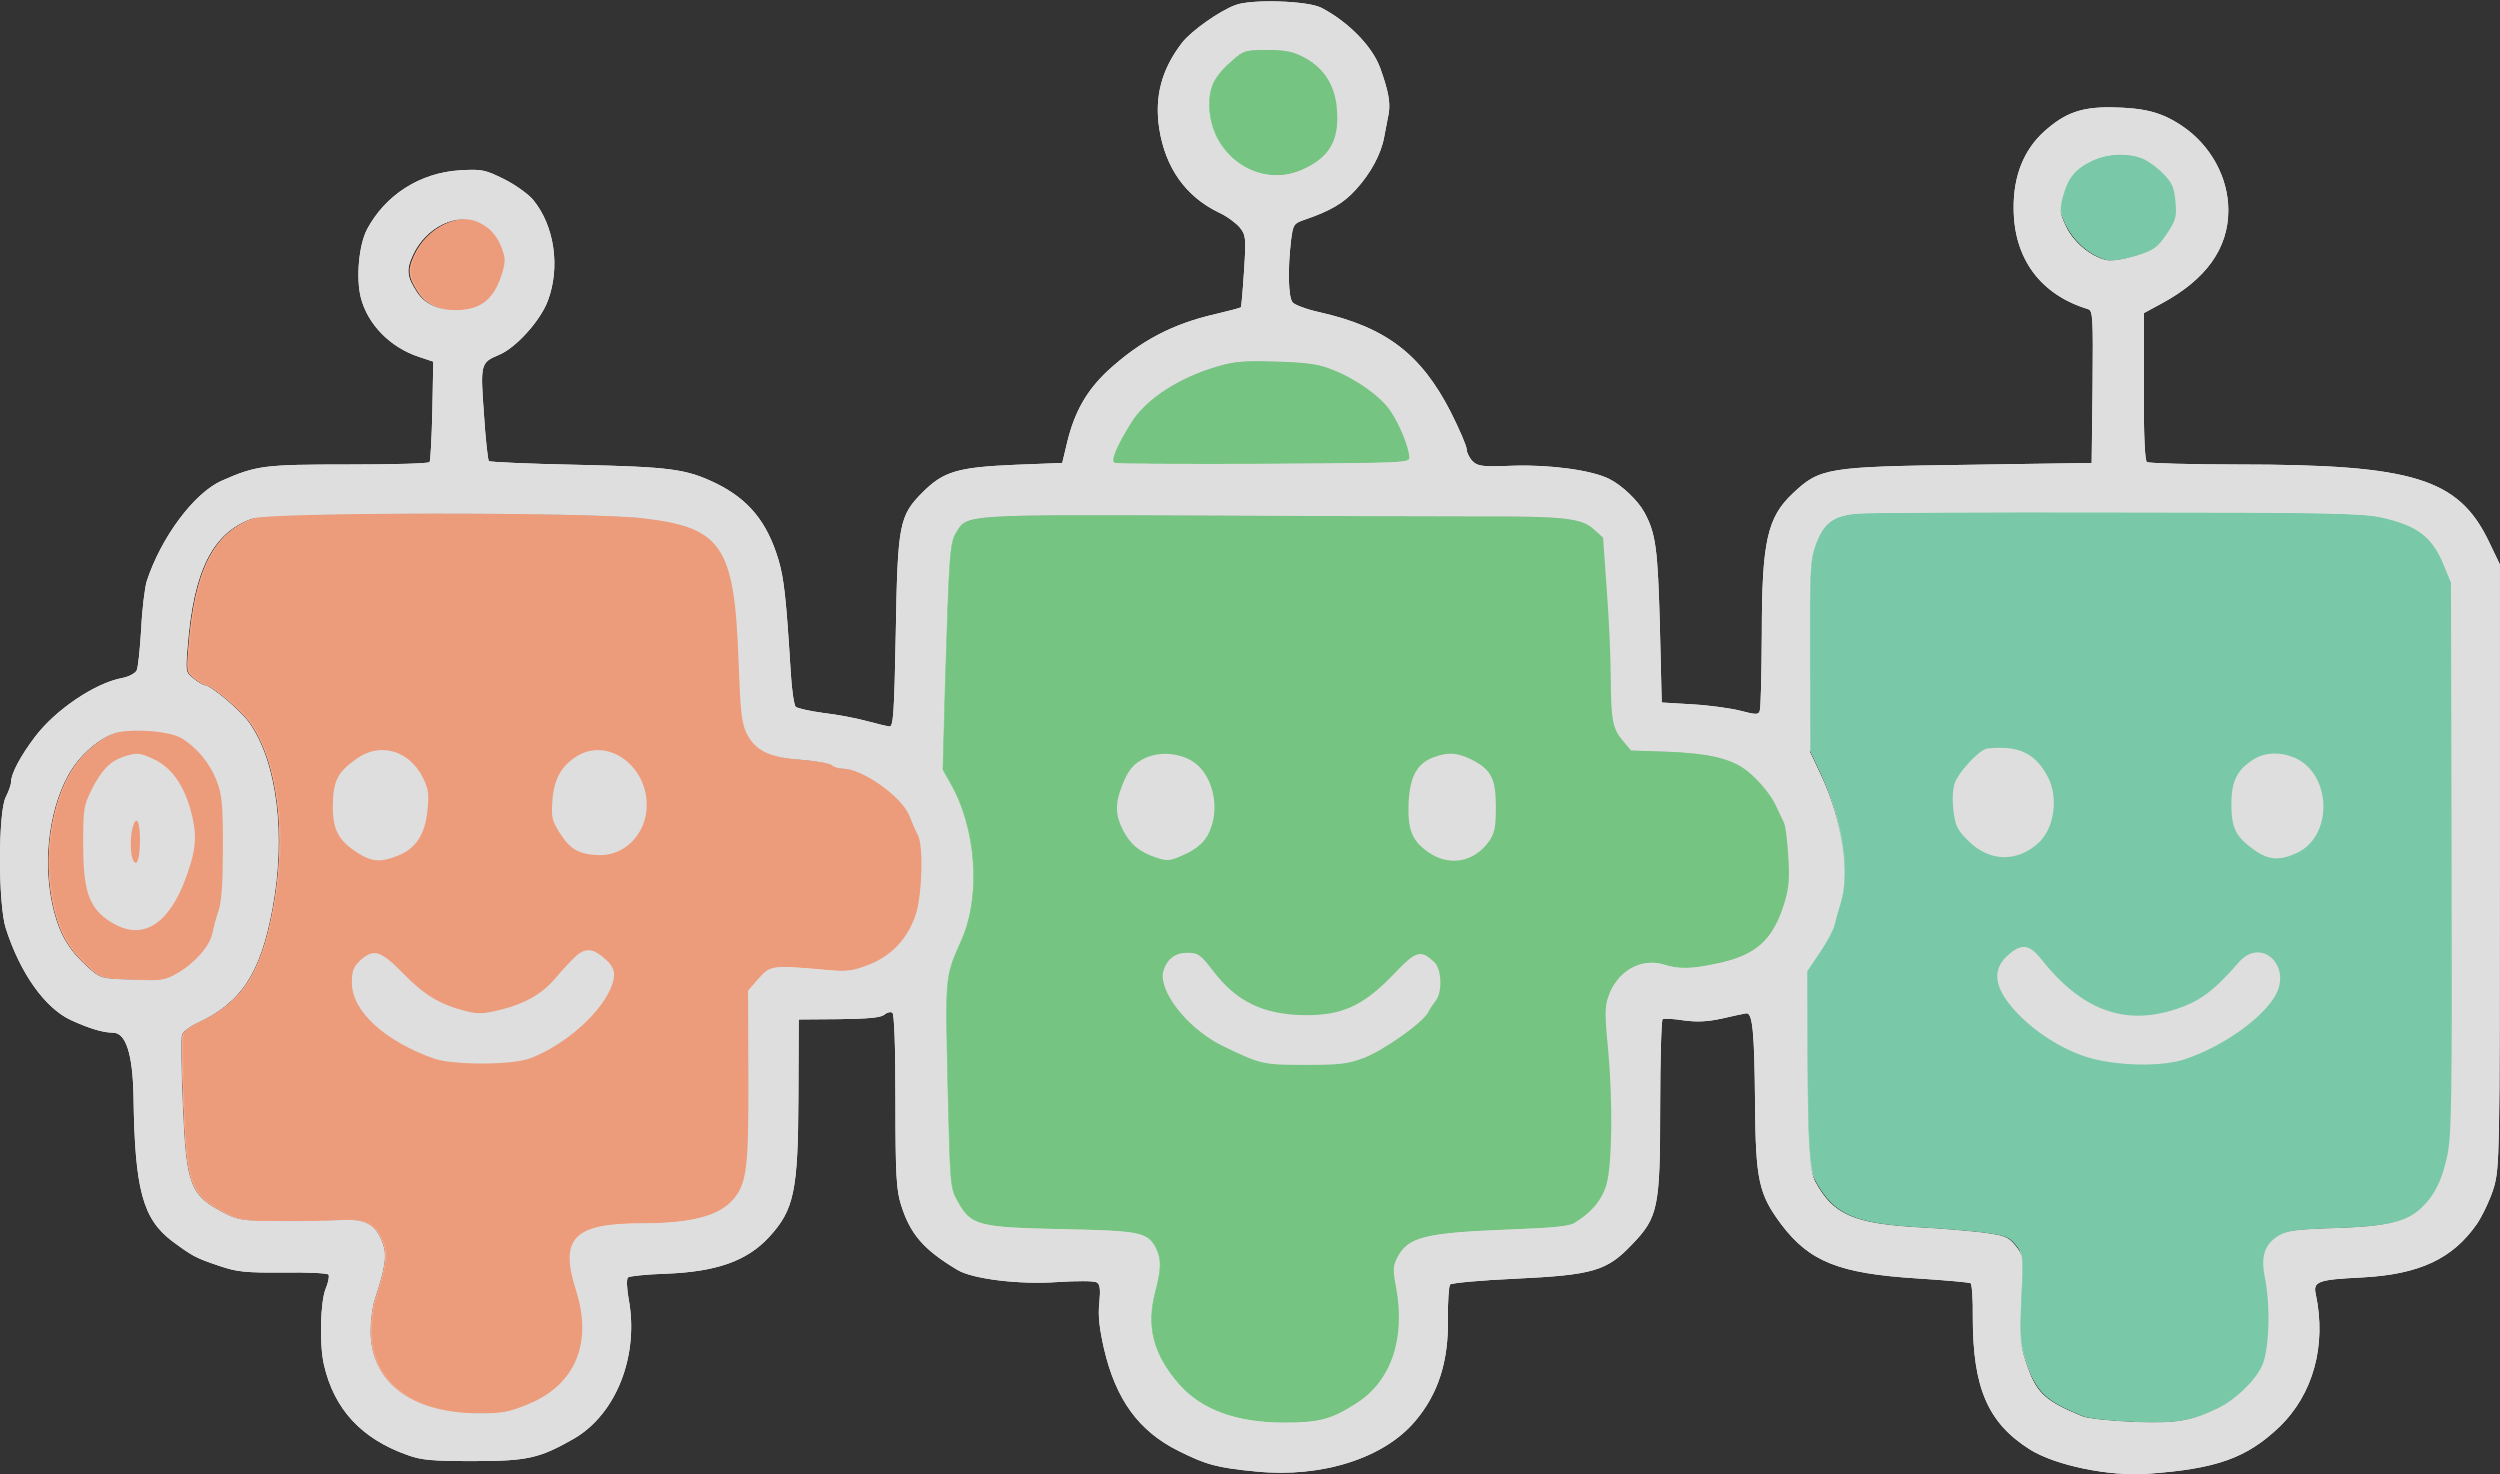 <?xml version="1.0" encoding="UTF-8"?>
<svg xmlns="http://www.w3.org/2000/svg" viewBox="0 0 814.04 480.01">
  <rect x="0" y="0" width="814.04" height="480.01" fill="#333333" stroke="none"/>
  <defs>
    <style>
      .cls-1 {
        fill: #dedede;
      }

      .cls-2 {
        fill: #f3a889;
      }

      .cls-3 {
        fill: #79c9a9;
      }

      .cls-4 {
        fill: #ed9c7b;
      }

      .cls-5 {
        fill: #f2f2f2;
      }

      .cls-6 {
        fill: #9bd5a3;
      }

      .cls-7 {
        fill: #aed4c5;
      }

      .cls-8 {
        fill: #76c481;
      }
    </style>
  </defs>
  <g id="Layer_3" data-name="Layer 3">
    <path class="cls-7" d="M697.48,50.75c1.9.8,4.9,3,6.8,5,2.9,3,3.5,4.5,3.9,9.1.4,5.1.1,6-2.9,10.5-3.1,4.5-4.1,5.2-10.1,7.1-4.1,1.2-7.9,1.8-9.5,1.4-5.1-1.1-10.7-5.8-13.2-11-2.1-4.5-2.3-5.4-1.2-9.5,1.6-6.1,3.9-9.1,9.2-11.7,5.1-2.6,12.1-2.9,17-.9ZM774.88,167.55c12,2.6,16.9,6.3,20.7,15.7l2.3,5.6.2,89.5c.2,79.1,0,90.4-1.4,97-1.8,8.4-4.2,13.1-8.7,17.3-4.8,4.4-11.4,5.9-28.1,6.4-12.4.4-15.5.8-18.1,2.4-4.6,2.8-5.9,6.7-4.5,13.6,1.9,9.4,1.4,23.7-.9,28.7-2.1,4.8-8.8,11.2-14.2,13.8-9.1,4.4-13.5,5.1-27.6,4.6-7.6-.3-15-1.1-16.7-1.8-12.6-5.2-15.2-7.7-18.6-18.1-1.9-5.7-2-7.8-1.5-20.5.7-14.1.6-14.2-1.9-17.2-2.2-2.7-3.4-3.1-10.8-4.1-4.5-.5-13.4-1.3-19.7-1.6-22-1.2-28.7-4.1-34.6-15.1-1.9-3.6-2.5-12-2.6-40.6l-.1-27.8,4.2-6.2c2.3-3.4,4.4-7.4,4.7-8.8s1.2-4.6,2-7.2c3.1-10.1.5-27.2-6.3-41.7l-3.6-7.6-.1-31c-.1-28.7.1-31.4,1.9-36.4,2.6-7.1,5.8-9.5,13.8-10.1,3.4-.3,41.5-.5,84.7-.4,66.5,0,79.6.3,85.5,1.6Z"/>
    <path class="cls-6" d="M424.38,18.75c6.7,3.5,10.4,9.5,10.8,17.7.6,9.7-2.7,15.1-11.6,19-14.3,6.2-30.2-5-30.2-21.3,0-6.1,1.9-9.5,7.7-14.5,3.5-3.1,4.3-3.3,11.3-3.3,6,0,8.4.5,12,2.4ZM433.38,120.35c7.8,3,16,8.8,19.2,13.6,2.9,4.3,5.9,11.6,6.1,14.9.2,2-.5,2-47.3,2.3-26.1.1-48.1,0-48.7-.3-1.5-.5.3-5.1,5.3-13.1,4.3-7,13.9-13.6,25.2-17.4,7.9-2.6,10.1-2.9,23.2-2.5,8.8.3,12.8.8,17,2.5ZM482.08,168.25c26.8-.1,32.7.6,36.6,4.1l3.1,2.8,1.2,16.8c.7,9.3,1.3,22.1,1.3,28.5.1,14.3.6,16.9,4,20.9l2.6,3.1,12,.4c12.2.5,19.1,1.9,24.2,5.1,3.9,2.5,8.9,8.1,10.9,12.3.9,2,2.1,4.4,2.6,5.5.6,1,1.2,6,1.5,11.1.5,7.2.2,10.5-1.2,15.1-3.8,12.4-9.3,17.3-22.5,20-8,1.7-12.1,1.8-17.1.2-7.5-2.2-15.2,2.4-17.9,10.8-1,2.8-1,6.4,0,16.3,1.6,16.9,1.4,38.1-.5,44.6-1.5,5.1-5,9.2-10.5,12.5-1.8,1.1-7.5,1.6-21,2.1-27.8,1.1-33.1,2.4-36.6,9.1-1.4,2.8-1.5,4-.4,9.7,3.1,16.7-1.6,30.5-12.8,37.7-8.2,5.3-12.3,6.4-23.6,6.4-15.6,0-27-4.1-34.4-12.5-8.4-9.6-10.8-18.7-7.8-30.1,2-7.6,2-10.7.2-14.3-2.7-5.1-5.1-5.6-30.6-6.1-27.4-.6-29.6-1.2-33.9-9-2.5-4.4-2.5-4.9-3.3-38-.8-36-.9-35,4.5-47.2,6.4-14.5,4.8-36.6-3.8-51.3l-2.3-4.1.8-29.4c1.3-41.3,1.5-44.4,3.6-47.9,3.5-5.9,2.9-5.8,80.4-5.5,38.8.2,79.6.3,90.7.3Z"/>
    <path class="cls-2" d="M156.79,72.75c3.6,1.9,5.7,4.41,7.19,8.71,1.1,3,1,4.3-.41,8.6-2.31,6.9-6.01,10.19-12.21,10.89-6.8.79-12.2-1.21-15.09-5.52-3.39-5.1-3.69-7.4-1.49-12.2,4.31-9.4,14.72-14.28,22.01-10.48ZM209.69,168.91c25.7,3.03,29.79,9.03,31.05,46.53.58,16.5.98,20.1,2.58,23.5,2.89,5.7,7.29,7.91,17.79,8.62,4.9.41,9.4,1.21,10,1.81s2.2,1.1,3.5,1.1c6.3,0,19.09,9.02,21.68,15.32.9,2.3,2.19,5.3,2.89,6.6,1.7,3.7,1.28,18.7-.73,25.3-2.51,8-8.01,13.89-15.72,16.78-5.3,1.99-7,2.19-14.3,1.48-17.1-1.52-17.5-1.42-21.3,2.88l-3.4,3.9.07,28.1c.07,30.2-.54,35.1-5.44,40.39-4.71,5-13.81,7.29-29.51,7.27-22-.02-26.71,4.77-21.22,21.88,5.38,17.01-.23,30.6-15.44,36.88-6.4,2.69-8.7,3.09-16.3,3.08-22-.02-35.29-10.24-35.27-26.94,0-3.3.61-8,1.41-10.3,3.51-10.7,4.02-14.4,2.52-18.4-2.29-6.1-5.59-7.81-14.09-7.31-4,.2-12.9.39-19.8.28-11-.01-13-.31-17-2.32-11.79-6.01-12.99-9.11-14.06-35.41-.49-11.6-.58-21.9-.28-23,.3-1,2.7-2.9,5.2-3.99,14.21-6.58,20.42-16.08,24.34-37.17,4.43-23.7,1.55-47.5-7.44-60.31-2.8-4-12.49-12.21-14.39-12.22-.5,0-2.2-1-3.7-2.2-2.7-2.1-2.7-2.2-1.99-10.7,1.93-24.5,8.14-36.89,20.94-41.48,5.9-2.09,109.6-2.08,127.4.04ZM59.31,240.35c5,3.01,9.19,8.11,11.39,13.71,1.8,4.6,2.09,7.5,2.08,21.7-.01,11.4-.42,17.7-1.42,20.7-.8,2.4-1.71,5.7-2.01,7.4-.9,4.2-5.61,9.59-11.21,12.89-4.3,2.5-5.2,2.69-14.8,2.28-10.1-.31-10.4-.41-14.2-3.72-6.19-5.51-9.29-10.41-11.38-18.31-3.88-14.7-2.07-32.5,4.65-44.7,3.61-6.7,11.11-12.99,16.61-13.98,6.4-1.09,16.8-.08,20.3,2.02Z"/>
  </g>
  <g id="Layer_4" data-name="Layer 4">
    <g>
      <path class="cls-5" d="M402.28,1.65c-5.2,1.9-14.5,8.5-17.4,12.3-6.7,8.7-9,17.6-7.4,28,2,12.7,8.6,22,19.3,27.2,2.7,1.2,5.7,3.5,6.9,4.9,2,2.5,2.1,3.4,1.4,14.2-.4,6.3-.9,11.7-1,11.8-.2.2-3.9,1.2-8.2,2.2-14.1,3.2-24.5,8.7-35.2,18.5-6.8,6.4-10.7,13.2-13.1,22.9l-1.7,7.1-15.4.6c-18.5.8-23.2,2.1-30,8.9-7.7,7.7-8.2,10.3-8.8,46-.5,26.3-.8,30.5-2.1,30.3-.8-.1-4.2-.9-7.5-1.8s-9.6-2.1-14-2.6c-4.4-.6-8.4-1.5-9-2-.5-.5-1.3-5.6-1.6-11.2-1.5-24.4-2.2-30.6-4-36.7-3.7-12.3-9.7-19.6-20.2-24.8-9.9-4.8-14.9-5.4-45.4-6.1-15.5-.3-28.4-.9-28.7-1.2s-1.1-7.2-1.6-15.3c-1.2-16.4-1.1-16.8,4.9-19.3,5.5-2.3,13.4-11,15.9-17.6,4.1-10.9,2.2-24.4-4.8-32.9-1.5-1.8-5.8-4.9-9.4-6.7-6.3-3.1-7.2-3.3-14.4-2.9-13,.8-24.3,8-30.3,19.3-2.6,5-3.6,15.7-2,22.1,2.2,8.7,9.5,16.2,18.8,19.3l4.8,1.6-.3,16c-.2,8.8-.6,16.3-.9,16.7-.2.5-12.1.8-26.4.8-27.5,0-30,.3-41.3,5.3-9,4-19.7,18.4-24.4,32.7-.6,2-1.5,8.9-1.8,15.5-.4,6.6-1,12.7-1.5,13.6s-2.5,2-4.6,2.4c-8.8,1.6-21.8,10.3-28.5,19.2-4.7,6.2-7.8,12-7.8,14.8,0,.9-.8,3-1.7,4.8-2.5,4.8-2.5,34.9,0,42.7,4.7,14.7,12.8,26,21.2,29.9,5.9,2.7,10.4,4.1,13.7,4.1q6.3,0,6.7,20.7c.4,30.5,3,39.9,12.6,47.2,6.8,5,7.5,5.4,15.5,8.1,5.6,1.9,8.4,2.2,20.7,2.1,8.1-.1,14.4.2,14.7.7.3.6-.1,2.6-.9,4.5-1.8,4.3-2.1,18.3-.6,24.8,3.3,14.5,12.2,24.1,27.1,29.4,4.6,1.7,8.1,2,21.5,2,17.7,0,21.6-.9,32.8-7.3,13.8-8,21.3-27.1,17.8-45.6-.6-3.4-.7-6.4-.2-6.9.4-.4,5.8-1,12-1.2,16.7-.6,26.7-4.1,33.9-11.9,8.2-8.9,9.5-14.9,9.6-46l.1-24.9,13.1-.1c9.3-.1,13.6-.5,14.7-1.4.9-.8,2.1-1.1,2.7-.7s1,10.3,1,28.8c0,24,.3,29,1.8,33.7,3,9.6,7.3,14.6,18.3,21.2,4.8,3,20.3,4.9,32.7,4,6.2-.4,11.9-.4,12.7.1,1.1.6,1.3,2.1.9,6.6-.5,4.2,0,8.3,1.5,15,3.9,16.7,11.4,26.9,24.3,33.3,9,4.5,12.6,5.5,25.3,6.7,21.3,2.1,41.6-4.3,51.8-16.5,7.5-8.9,10.8-19.4,10.6-33.2-.1-5.7.3-10.8.7-11.2.5-.5,10.2-1.4,21.4-1.9,25.1-1.2,29.6-2.5,37.7-11,8.7-9,9.3-12,9.3-45.2,0-15.3.4-28,.8-28.3.5-.3,3.6-.1,6.9.4,4.3.6,7.8.4,12.4-.6,3.5-.8,7.1-1.6,7.9-1.7,2.1-.3,2.7,5.9,2.9,29.5.2,24.9,1.2,29.4,8.6,39.3,9.1,12,18.7,15.9,43.9,17.5,9.4.6,17.3,1.3,17.7,1.6.4.2.8,5.3.7,11.2,0,22.8,4.9,34.2,18.4,42.8,8.3,5.3,26.1,9,38.9,8,22.1-1.6,31.9-5.1,42.5-15.2,11-10.6,15.4-26.5,11.9-43.1-1-4.3.6-4.9,15.1-5.6,18.7-1,29.5-6.1,37.4-17.5,1.9-2.9,4.4-8.2,5.5-11.9,1.8-6.5,1.9-10.6,1.9-104.8v-98l-3.6-7.5c-9.9-20.5-24.6-25-81.5-25-15.8,0-29.3-.4-29.8-.8-.7-.4-1.1-9.1-1-24.6v-23.9l5.9-3.2c14.4-7.8,21.6-17.9,21.6-30.3,0-10.7-5.8-21.2-15-27.4-6.7-4.5-12.1-5.9-23.1-6.1-9.8-.1-15.1,1.8-21.9,7.9-6.6,6-10,14.5-9.9,24.9,0,16.4,8.7,28.2,24.2,32.9,1.6.5,1.7,2.4,1.5,25.3l-.3,24.8-40,.6c-46.2.6-48.5,1-57.3,9.3-8.3,7.8-10.1,15.6-10.1,45.8-.1,13-.3,24.3-.7,25.1-.4,1.2-1.3,1.2-6.2-.1-3.1-.8-10.2-1.8-15.7-2.1l-10-.6-.6-25c-.7-25.2-1.3-30.1-5.1-37-2-3.7-7.3-8.8-11.4-10.8-5.5-2.8-19.1-4.7-31.2-4.3-10.2.4-11.6.2-13.3-1.5-1-1-1.9-2.8-1.9-3.8,0-1.1-2.4-6.6-5.2-12.2-9.7-18.9-21.1-27.6-42.8-32.5-4.1-.9-8.1-2.4-8.7-3.2-1.4-1.7-1.6-10.8-.5-20.2.7-5.2.8-5.5,4.7-6.8,8.1-2.8,12.4-5.3,16.3-9.6,4.8-5.2,8.3-11.6,9.3-17.1.4-2.2,1.1-5.7,1.5-7.8.6-3.6-.1-7.4-2.8-14.9-2.6-7-10.3-14.9-19.1-19.5-4.4-2.3-22.7-2.9-28-.9ZM424.58,18.65c6.7,3.5,10.4,9.5,10.8,17.7.6,9.7-2.7,15.1-11.6,19-14.3,6.2-30.2-5-30.2-21.3,0-6.1,1.9-9.5,7.7-14.5,3.5-3.1,4.3-3.3,11.3-3.3,6,0,8.4.5,12,2.4ZM697.68,51.65c1.9.8,4.9,3,6.8,5,2.9,3,3.5,4.5,3.9,9.1.4,5.1.1,6-2.9,10.5-3.1,4.5-4.1,5.2-10.1,7.1-4.1,1.2-7.9,1.8-9.5,1.4-5.1-1.1-10.7-5.8-13.2-11-2.1-4.5-2.3-5.4-1.2-9.5,1.6-6.1,3.9-9.1,9.2-11.7,5.1-2.6,12.1-2.9,17-.9ZM156.38,72.65c3.6,1.9,5.7,4.4,7.2,8.7,1.1,3,1,4.3-.4,8.6-2.3,6.9-6,10.2-12.2,10.9-6.8.8-12.2-1.2-15.1-5.5-3.4-5.1-3.7-7.4-1.5-12.2,4.3-9.4,14.7-14.3,22-10.5ZM433.58,120.25c7.8,3,16,8.8,19.2,13.6,2.9,4.3,5.9,11.6,6.1,14.9.2,2-.5,2-47.3,2.3-26.1.1-48.1,0-48.7-.3-1.5-.5.3-5.1,5.3-13.1,4.3-7,13.9-13.6,25.2-17.4,7.9-2.6,10.1-2.9,23.2-2.5,8.8.3,12.8.8,17,2.5ZM775.08,168.45c12,2.6,16.9,6.3,20.7,15.7l2.3,5.6.2,89.5c.2,79.1,0,90.4-1.4,97-1.8,8.4-4.2,13.1-8.7,17.3-4.8,4.4-11.4,5.9-28.1,6.4-12.4.4-15.5.8-18.1,2.4-4.6,2.8-5.9,6.7-4.5,13.6,1.9,9.4,1.4,23.7-.9,28.7-2.1,4.8-8.8,11.2-14.2,13.8-9.1,4.4-13.5,5.1-27.6,4.6-7.6-.3-15-1.1-16.7-1.8-12.6-5.2-15.2-7.7-18.6-18.1-1.9-5.7-2-7.8-1.5-20.5.7-14.1.6-14.2-1.9-17.2-2.2-2.7-3.4-3.1-10.8-4.1-4.5-.5-13.4-1.3-19.7-1.6-22-1.2-28.7-4.1-34.6-15.1-1.9-3.6-2.5-12-2.6-40.6l-.1-27.8,4.2-6.2c2.3-3.4,4.4-7.4,4.7-8.8s1.2-4.6,2-7.2c3.1-10.1.5-27.2-6.3-41.7l-3.6-7.6-.1-31c-.1-28.7.1-31.4,1.9-36.4,2.6-7.1,5.8-9.5,13.8-10.1,3.4-.3,41.5-.5,84.7-.4,66.5,0,79.6.3,85.5,1.6ZM209.38,168.75c25.7,3,29.8,9,31.1,46.5.6,16.5,1,20.1,2.6,23.5,2.9,5.7,7.3,7.9,17.8,8.6,4.9.4,9.4,1.2,10,1.8s2.2,1.1,3.5,1.1c6.3,0,19.1,9,21.7,15.3.9,2.3,2.2,5.3,2.9,6.6,1.7,3.7,1.3,18.7-.7,25.3-2.5,8-8,13.9-15.7,16.8-5.3,2-7,2.2-14.3,1.5-17.1-1.5-17.5-1.4-21.3,2.9l-3.4,3.9.1,28.1c.1,30.2-.5,35.1-5.4,40.4-4.7,5-13.8,7.3-29.5,7.3-22,0-26.7,4.8-21.2,21.9,5.4,17-.2,30.6-15.4,36.9-6.4,2.7-8.7,3.1-16.3,3.1-22,0-35.3-10.2-35.3-26.9,0-3.3.6-8,1.4-10.3,3.5-10.7,4-14.4,2.5-18.4-2.3-6.1-5.6-7.8-14.1-7.3-4,.2-12.9.4-19.8.3-11,0-13-.3-17-2.3-11.8-6-13-9.1-14.1-35.4-.5-11.6-.6-21.9-.3-23,.3-1,2.7-2.9,5.2-4,14.2-6.6,20.4-16.1,24.3-37.2,4.4-23.7,1.5-47.5-7.5-60.3-2.8-4-12.5-12.2-14.4-12.2-.5,0-2.2-1-3.7-2.2-2.7-2.1-2.7-2.2-2-10.7,1.9-24.5,8.1-36.9,20.9-41.5,5.9-2.1,109.6-2.2,127.4-.1ZM482.28,168.15c26.8-.1,32.7.6,36.6,4.1l3.1,2.8,1.2,16.8c.7,9.3,1.3,22.1,1.3,28.5.1,14.3.6,16.9,4,20.9l2.6,3.1,12,.4c12.2.5,19.1,1.9,24.2,5.1,3.9,2.5,8.9,8.1,10.9,12.3.9,2,2.1,4.4,2.6,5.5.6,1,1.2,6,1.5,11.1.5,7.2.2,10.5-1.2,15.1-3.8,12.4-9.3,17.3-22.5,20-8,1.7-12.1,1.8-17.1.2-7.5-2.2-15.2,2.4-17.9,10.8-1,2.8-1,6.4,0,16.3,1.6,16.9,1.4,38.1-.5,44.6-1.5,5.1-5,9.2-10.5,12.5-1.8,1.1-7.5,1.6-21,2.1-27.8,1.1-33.1,2.4-36.6,9.1-1.4,2.8-1.5,4-.4,9.7,3.1,16.7-1.6,30.5-12.8,37.7-8.2,5.3-12.3,6.4-23.6,6.4-15.6,0-27-4.1-34.4-12.5-8.4-9.6-10.8-18.7-7.8-30.1,2-7.6,2-10.7.2-14.3-2.7-5.1-5.1-5.6-30.6-6.1-27.4-.6-29.6-1.2-33.9-9-2.5-4.4-2.5-4.9-3.3-38-.8-36-.9-35,4.5-47.2,6.4-14.5,4.8-36.6-3.8-51.3l-2.3-4.1.8-29.4c1.3-41.3,1.5-44.4,3.6-47.9,3.5-5.9,2.9-5.8,80.4-5.5,38.8.2,79.6.3,90.7.3ZM59.08,240.35c5,3,9.2,8.1,11.4,13.7,1.8,4.6,2.1,7.5,2.1,21.7,0,11.4-.4,17.7-1.4,20.7-.8,2.4-1.7,5.7-2,7.4-.9,4.2-5.6,9.6-11.2,12.9-4.3,2.5-5.2,2.7-14.8,2.3-10.1-.3-10.4-.4-14.2-3.7-6.2-5.5-9.3-10.4-11.4-18.3-3.9-14.7-2.1-32.5,4.6-44.7,3.6-6.7,11.1-13,16.6-14,6.4-1.1,16.8-.1,20.3,2Z"/>
      <path class="cls-5" d="M646.58,243.85c-3,1.2-9,7.9-10.1,11.2-.7,2-.8,5.6-.4,9,.6,4.9,1.3,6.3,4.9,9.8,6.8,6.8,15.8,7,22.8.6,5.3-4.9,6.6-15.2,2.8-21.9-3.2-5.9-7.4-8.6-13.5-9-2.7-.1-5.7,0-6.5.3Z"/>
      <path class="cls-5" d="M733.98,247.15c-5.5,3.4-7.4,7.1-7.4,14.6,0,7.9,1.4,10.7,7.3,14.9,4.8,3.5,8.5,3.7,14.2,1,11.8-5.7,11.1-25.9-1.1-31-4.6-1.9-9.3-1.7-13,.5Z"/>
      <path class="cls-5" d="M654.38,310.55c-5.9,4.8-5.3,10.7,1.6,18.4,6.1,6.8,15.3,12.7,23.7,15.3,9.6,2.9,24.3,3.2,31.9.6,11.9-4,24.5-12.8,29-20.2,6.2-9.9-4.3-19.9-11.7-11.2-7.9,9.1-12.5,12.6-20.5,15.2-16.9,5.5-30.9.1-44.1-16.8-3.4-4.2-6-4.6-9.9-1.3Z"/>
      <path class="cls-5" d="M115.98,247.15c-6.1,4.3-7.5,7.2-7.6,15.1s1.8,11.5,8.3,15.6c4.5,2.8,7.4,3,12.8.8,5.9-2.3,8.9-6.9,9.7-14.7.6-5.5.3-7.1-1.5-10.8-4.5-8.9-14.1-11.6-21.7-6Z"/>
      <path class="cls-5" d="M187.98,246.15c-5.1,3.1-7.6,7.5-8.1,14.4-.4,5.6-.2,6.6,2.6,11,3.4,5.2,6.2,6.7,12.8,6.9,8.4.1,15.3-7.2,15.3-16.3,0-13-12.7-22-22.6-16Z"/>
      <path class="cls-5" d="M186.28,312.55c-1.8,1.8-4.4,4.7-5.9,6.5-4.1,4.7-9.6,7.8-17.2,9.7-5.7,1.4-7.5,1.5-11.4.5-8.4-2.1-13.6-5.2-20.4-12.2-7.5-7.6-9.7-8.3-14.1-4.3-2.2,2.1-2.7,3.4-2.7,7.3,0,9.2,10.7,19,26.9,24.7,6.2,2.1,25.6,2.1,31.3-.2,11.7-4.5,23.7-15.4,26.6-24.1,1.3-3.9.5-6-3.4-9.1-3.7-2.9-6.1-2.6-9.7,1.2Z"/>
      <path class="cls-5" d="M373.08,246.75c-3.9,1.7-5.8,4-7.8,9.3-2.2,5.6-2.1,9.4.3,14.1s5.4,7.3,10.9,9.1c3.6,1.2,4.5,1.1,8.3-.6,5.4-2.3,8.2-5,9.6-9.3,2.3-6.5.8-14.6-3.6-19.4-3.9-4.3-11.9-5.8-17.7-3.2Z"/>
      <path class="cls-5" d="M466.88,246.55c-5.4,2-7.7,6.1-8.2,14.4-.4,9,.9,12.6,6.2,16.4,6.8,4.9,15,3.5,19.9-3.3,1.9-2.8,2.3-4.5,2.3-11.3,0-9.3-1.5-12.2-8.1-15.5-4.5-2.2-7.4-2.4-12.1-.7Z"/>
      <path class="cls-5" d="M380.78,312.55c-1.2,1.3-2.2,3.6-2.2,5.1,0,7.2,9.5,18.2,20.1,23.2,11.8,5.7,12.7,5.9,26.4,5.9,11.2,0,13.8-.3,19.1-2.3,6.6-2.6,19.2-11.5,20.9-14.9.6-1.2,1.7-2.8,2.4-3.7,2.2-2.7,2-10.2-.4-12.5-4.5-4.3-6-3.8-13.3,3.9-9.9,10.3-16.9,13.5-29.4,13.3-13.2-.3-21.7-4.4-29.3-14.3-4.2-5.5-5-6-8.4-6-2.6,0-4.4.7-5.9,2.3Z"/>
      <path class="cls-5" d="M40.08,246.45c-4.3,1.5-7,4.3-10.2,10.6-2.6,5.2-2.8,6.4-2.8,17.6,0,14.9,1.7,20.3,7.7,24.7,11.5,8.2,21.2,1.9,27.2-17.8,2-6.6,2-11,0-18.1-2.3-8-6.1-13.3-11.4-16-4.9-2.4-6.1-2.5-10.5-1ZM45.58,273.65c0,6.3-1.2,9.2-2.4,6-.8-2-.8-7.2,0-10.2,1.2-4.3,2.4-2.1,2.4,4.2Z"/>
    </g>
  </g>
  <g id="Layer_5" data-name="Layer 5">
    <g id="Layer_6" data-name="Layer 6">
      <path class="cls-3" d="M697.96,51.61c1.9.8,4.9,3,6.8,5,2.9,3,3.5,4.5,3.9,9.1.4,5.1.1,6-2.9,10.5-3.1,4.5-4.1,5.2-10.1,7.1-4.1,1.2-7.9,1.8-9.5,1.4-5.1-1.1-10.7-5.8-13.2-11-2.1-4.5-2.3-5.4-1.2-9.5,1.6-6.1,3.9-9.1,9.2-11.7,5.1-2.6,12.1-2.9,17-.9ZM775.36,168.41c12,2.6,16.9,6.3,20.7,15.7l2.3,5.6.2,89.5c.2,79.1,0,90.4-1.4,97-1.8,8.4-4.2,13.1-8.7,17.3-4.8,4.4-11.4,5.9-28.1,6.4-12.4.4-15.5.8-18.1,2.4-4.6,2.8-5.9,6.7-4.5,13.6,1.9,9.4,1.4,23.7-.9,28.7-2.1,4.8-8.8,11.2-14.2,13.8-9.1,4.4-13.5,5.1-27.6,4.6-7.6-.3-15-1.1-16.7-1.8-12.6-5.2-15.2-7.7-18.6-18.1-1.9-5.7-2-7.8-1.5-20.5.7-14.1.6-14.2-1.9-17.2-2.2-2.7-3.4-3.1-10.8-4.1-4.5-.5-13.4-1.3-19.7-1.6-22-1.2-28.7-4.1-34.6-15.1-1.9-3.6-2.5-12-2.6-40.6l-.1-27.8,4.2-6.2c2.3-3.4,4.4-7.4,4.7-8.8s1.2-4.6,2-7.2c3.1-10.1.5-27.2-6.3-41.7l-3.6-7.6-.1-31c-.1-28.7.1-31.4,1.9-36.4,2.6-7.1,5.8-9.5,13.8-10.1,3.4-.3,41.5-.5,84.7-.4,66.5,0,79.6.3,85.5,1.6Z"/>
      <path class="cls-8" d="M424.86,18.61c6.7,3.5,10.4,9.5,10.8,17.7.6,9.7-2.7,15.1-11.6,19-14.3,6.2-30.2-5-30.2-21.3,0-6.1,1.9-9.5,7.7-14.5,3.5-3.1,4.3-3.3,11.3-3.3,6,0,8.4.5,12,2.4ZM433.86,120.21c7.8,3,16,8.8,19.2,13.6,2.9,4.3,5.9,11.6,6.1,14.9.2,2-.5,2-47.3,2.3-26.1.1-48.1,0-48.7-.3-1.5-.5.3-5.1,5.3-13.1,4.3-7,13.9-13.6,25.2-17.4,7.9-2.6,10.1-2.9,23.2-2.5,8.8.3,12.8.8,17,2.5ZM482.56,168.11c26.8-.1,32.7.6,36.6,4.1l3.1,2.8,1.2,16.8c.7,9.3,1.3,22.1,1.3,28.5.1,14.3.6,16.9,4,20.9l2.6,3.1,12,.4c12.2.5,19.1,1.9,24.2,5.1,3.9,2.5,8.9,8.1,10.9,12.3.9,2,2.1,4.4,2.6,5.5.6,1,1.2,6,1.5,11.1.5,7.2.2,10.5-1.2,15.1-3.8,12.4-9.3,17.3-22.5,20-8,1.7-12.1,1.8-17.1.2-7.5-2.2-15.2,2.4-17.9,10.8-1,2.8-1,6.4,0,16.3,1.6,16.9,1.4,38.1-.5,44.6-1.5,5.1-5,9.2-10.5,12.5-1.8,1.1-7.5,1.6-21,2.1-27.8,1.1-33.1,2.4-36.6,9.1-1.4,2.8-1.5,4-.4,9.7,3.1,16.7-1.6,30.5-12.8,37.7-8.2,5.3-12.3,6.4-23.6,6.4-15.6,0-27-4.1-34.4-12.5-8.4-9.6-10.8-18.7-7.8-30.1,2-7.6,2-10.7.2-14.3-2.7-5.1-5.1-5.6-30.6-6.1-27.4-.6-29.6-1.2-33.9-9-2.5-4.4-2.5-4.9-3.3-38-.8-36-.9-35,4.5-47.2,6.4-14.5,4.8-36.6-3.8-51.3l-2.3-4.1.8-29.4c1.3-41.3,1.5-44.4,3.6-47.9,3.5-5.9,2.9-5.8,80.4-5.5,38.8.2,79.6.3,90.7.3Z"/>
      <path class="cls-4" d="M157.28,72.61c3.6,1.9,5.7,4.41,7.19,8.71,1.1,3,1,4.3-.41,8.6-2.31,6.9-6.01,10.19-12.21,10.89-6.8.79-12.2-1.21-15.09-5.52-3.39-5.1-3.69-7.4-1.49-12.2,4.31-9.4,14.72-14.28,22.01-10.48ZM210.17,168.76c25.7,3.03,29.79,9.03,31.05,46.53.58,16.5.98,20.1,2.58,23.5,2.89,5.7,7.29,7.91,17.79,8.62,4.9.41,9.4,1.21,10,1.81s2.2,1.1,3.5,1.1c6.3,0,19.09,9.02,21.68,15.32.9,2.3,2.19,5.3,2.89,6.6,1.7,3.7,1.28,18.7-.73,25.3-2.51,8-8.01,13.89-15.72,16.78-5.3,1.99-7,2.19-14.3,1.48-17.1-1.52-17.5-1.42-21.3,2.88l-3.4,3.9.07,28.1c.07,30.2-.54,35.1-5.44,40.39-4.71,5-13.81,7.29-29.51,7.27-22-.02-26.71,4.77-21.22,21.88,5.38,17.01-.23,30.6-15.44,36.88-6.4,2.69-8.7,3.09-16.3,3.08-22-.02-35.29-10.24-35.27-26.94,0-3.3.61-8,1.41-10.3,3.51-10.7,4.02-14.4,2.52-18.4-2.29-6.1-5.59-7.81-14.09-7.31-4,.2-12.9.39-19.8.28-11-.01-13-.31-17-2.32-11.79-6.01-12.99-9.11-14.06-35.41-.49-11.6-.58-21.9-.28-23,.3-1,2.7-2.9,5.2-3.99,14.21-6.58,20.42-16.08,24.34-37.17,4.43-23.7,1.55-47.5-7.44-60.31-2.8-4-12.49-12.21-14.39-12.22-.5,0-2.2-1-3.7-2.2-2.7-2.1-2.7-2.2-1.99-10.7,1.93-24.5,8.14-36.89,20.94-41.48,5.9-2.09,109.6-2.08,127.4.04ZM59.8,240.21c5,3.01,9.19,8.11,11.39,13.71,1.8,4.6,2.09,7.5,2.08,21.7-.01,11.4-.42,17.7-1.42,20.7-.8,2.4-1.71,5.7-2.01,7.4-.9,4.2-5.61,9.59-11.21,12.89-4.3,2.5-5.2,2.69-14.8,2.28-10.1-.31-10.4-.41-14.2-3.72-6.19-5.51-9.29-10.41-11.38-18.31-3.88-14.7-2.07-32.5,4.65-44.7,3.61-6.7,11.11-12.99,16.61-13.98,6.4-1.09,16.8-.08,20.3,2.02Z"/>
      <g id="Layer_4-2" data-name="Layer 4">
        <g>
          <path class="cls-1" d="M402.28,1.65c-5.2,1.9-14.5,8.5-17.4,12.3-6.7,8.7-9,17.6-7.4,28,2,12.7,8.6,22,19.3,27.2,2.7,1.2,5.7,3.5,6.9,4.9,2,2.5,2.1,3.4,1.4,14.2-.4,6.3-.9,11.7-1,11.8-.2.2-3.9,1.2-8.2,2.2-14.1,3.2-24.5,8.7-35.2,18.5-6.8,6.4-10.7,13.2-13.1,22.9l-1.7,7.1-15.4.6c-18.5.8-23.2,2.1-30,8.9-7.7,7.7-8.2,10.3-8.8,46-.5,26.3-.8,30.5-2.1,30.3-.8-.1-4.2-.9-7.5-1.8s-9.6-2.1-14-2.6c-4.4-.6-8.4-1.5-9-2-.5-.5-1.3-5.6-1.6-11.2-1.5-24.4-2.2-30.6-4-36.7-3.7-12.3-9.7-19.6-20.2-24.8-9.9-4.8-14.9-5.4-45.4-6.1-15.5-.3-28.4-.9-28.7-1.2s-1.1-7.2-1.6-15.3c-1.2-16.4-1.1-16.8,4.9-19.3,5.5-2.3,13.4-11,15.9-17.6,4.1-10.9,2.2-24.4-4.8-32.9-1.5-1.8-5.8-4.9-9.4-6.7-6.3-3.1-7.2-3.3-14.4-2.9-13,.8-24.3,8-30.3,19.3-2.6,5-3.6,15.7-2,22.1,2.2,8.7,9.5,16.2,18.8,19.3l4.8,1.6-.3,16c-.2,8.8-.6,16.3-.9,16.7-.2.5-12.1.8-26.4.8-27.5,0-30,.3-41.3,5.3-9,4-19.7,18.4-24.4,32.7-.6,2-1.5,8.9-1.8,15.5-.4,6.6-1,12.7-1.5,13.6s-2.5,2-4.6,2.4c-8.8,1.6-21.8,10.3-28.5,19.2-4.7,6.2-7.8,12-7.8,14.8,0,.9-.8,3-1.7,4.8-2.5,4.8-2.5,34.9,0,42.7,4.7,14.7,12.8,26,21.2,29.9,5.9,2.7,10.4,4.1,13.7,4.1q6.3,0,6.7,20.7c.4,30.5,3,39.9,12.6,47.2,6.8,5,7.5,5.4,15.5,8.1,5.6,1.9,8.4,2.2,20.7,2.1,8.1-.1,14.4.2,14.7.7.3.6-.1,2.6-.9,4.5-1.8,4.3-2.1,18.3-.6,24.8,3.3,14.5,12.2,24.1,27.1,29.4,4.6,1.7,8.1,2,21.5,2,17.7,0,21.6-.9,32.8-7.3,13.8-8,21.3-27.1,17.8-45.6-.6-3.4-.7-6.4-.2-6.9.4-.4,5.8-1,12-1.2,16.7-.6,26.7-4.1,33.9-11.9,8.2-8.9,9.5-14.9,9.6-46l.1-24.9,13.1-.1c9.3-.1,13.6-.5,14.7-1.4.9-.8,2.1-1.1,2.7-.7s1,10.3,1,28.8c0,24,.3,29,1.8,33.7,3,9.6,7.3,14.6,18.3,21.2,4.8,3,20.3,4.9,32.7,4,6.2-.4,11.9-.4,12.7.1,1.1.6,1.3,2.1.9,6.6-.5,4.2,0,8.3,1.5,15,3.9,16.7,11.4,26.9,24.3,33.3,9,4.5,12.6,5.5,25.3,6.7,21.3,2.1,41.6-4.3,51.8-16.5,7.5-8.9,10.8-19.4,10.6-33.2-.1-5.7.3-10.8.7-11.2.5-.5,10.2-1.4,21.4-1.9,25.1-1.2,29.6-2.5,37.7-11,8.7-9,9.3-12,9.3-45.2,0-15.3.4-28,.8-28.3.5-.3,3.6-.1,6.9.4,4.3.6,7.8.4,12.4-.6,3.5-.8,7.1-1.6,7.9-1.7,2.1-.3,2.7,5.9,2.9,29.5.2,24.9,1.2,29.4,8.6,39.3,9.1,12,18.7,15.9,43.9,17.5,9.4.6,17.3,1.3,17.7,1.6.4.2.8,5.3.7,11.2,0,22.8,4.9,34.2,18.4,42.8,8.3,5.3,26.1,9,38.9,8,22.1-1.6,31.9-5.1,42.5-15.2,11-10.6,15.4-26.5,11.9-43.1-1-4.3.6-4.9,15.1-5.6,18.7-1,29.5-6.1,37.4-17.5,1.9-2.9,4.4-8.2,5.5-11.9,1.8-6.5,1.9-10.6,1.9-104.8v-98l-3.6-7.5c-9.9-20.5-24.6-25-81.5-25-15.8,0-29.3-.4-29.8-.8-.7-.4-1.1-9.1-1-24.6v-23.9l5.9-3.2c14.4-7.8,21.6-17.9,21.6-30.3,0-10.7-5.8-21.2-15-27.4-6.7-4.5-12.1-5.9-23.1-6.1-9.8-.1-15.1,1.8-21.9,7.9-6.6,6-10,14.5-9.9,24.9,0,16.4,8.7,28.2,24.2,32.9,1.6.5,1.7,2.4,1.5,25.3l-.3,24.8-40,.6c-46.2.6-48.5,1-57.3,9.3-8.3,7.8-10.1,15.6-10.1,45.8-.1,13-.3,24.3-.7,25.1-.4,1.2-1.3,1.2-6.2-.1-3.1-.8-10.2-1.8-15.7-2.1l-10-.6-.6-25c-.7-25.2-1.3-30.1-5.1-37-2-3.7-7.3-8.8-11.4-10.8-5.5-2.8-19.1-4.7-31.2-4.3-10.2.4-11.6.2-13.3-1.5-1-1-1.9-2.8-1.9-3.8,0-1.1-2.4-6.6-5.2-12.2-9.7-18.9-21.1-27.6-42.8-32.5-4.1-.9-8.1-2.4-8.7-3.2-1.4-1.7-1.6-10.8-.5-20.2.7-5.2.8-5.5,4.7-6.8,8.1-2.8,12.4-5.3,16.3-9.6,4.8-5.2,8.3-11.6,9.3-17.1.4-2.2,1.1-5.7,1.5-7.8.6-3.6-.1-7.4-2.8-14.9-2.6-7-10.3-14.9-19.1-19.5-4.4-2.3-22.7-2.9-28-.9ZM424.58,18.65c6.7,3.5,10.4,9.5,10.8,17.7.6,9.7-2.7,15.1-11.6,19-14.3,6.2-30.2-5-30.2-21.3,0-6.1,1.9-9.5,7.7-14.5,3.5-3.1,4.3-3.3,11.3-3.3,6,0,8.4.5,12,2.4ZM697.68,51.65c1.9.8,4.9,3,6.8,5,2.9,3,3.5,4.5,3.9,9.1.4,5.1.1,6-2.9,10.5-3.1,4.5-4.1,5.2-10.1,7.1-4.1,1.2-7.9,1.8-9.5,1.4-5.1-1.1-10.7-5.8-13.2-11-2.1-4.5-2.3-5.4-1.2-9.5,1.6-6.1,3.9-9.1,9.2-11.7,5.1-2.6,12.1-2.9,17-.9ZM156.38,72.65c3.6,1.9,5.7,4.4,7.2,8.7,1.1,3,1,4.3-.4,8.6-2.3,6.9-6,10.2-12.2,10.9-6.8.8-12.2-1.2-15.1-5.5-3.4-5.1-3.7-7.4-1.5-12.2,4.3-9.4,14.7-14.3,22-10.5ZM433.58,120.25c7.8,3,16,8.8,19.2,13.6,2.9,4.3,5.9,11.6,6.1,14.9.2,2-.5,2-47.3,2.3-26.1.1-48.1,0-48.7-.3-1.5-.5.3-5.1,5.3-13.1,4.3-7,13.9-13.6,25.2-17.4,7.9-2.6,10.1-2.9,23.2-2.5,8.8.3,12.8.8,17,2.5ZM775.08,168.45c12,2.6,16.9,6.3,20.7,15.7l2.3,5.6.2,89.5c.2,79.1,0,90.4-1.4,97-1.8,8.4-4.2,13.1-8.7,17.3-4.8,4.4-11.4,5.9-28.1,6.4-12.4.4-15.5.8-18.1,2.4-4.6,2.8-5.9,6.7-4.5,13.6,1.9,9.4,1.4,23.7-.9,28.7-2.1,4.8-8.8,11.2-14.2,13.8-9.1,4.4-13.5,5.1-27.6,4.6-7.6-.3-15-1.1-16.7-1.8-12.6-5.2-15.2-7.7-18.6-18.1-1.9-5.7-2-7.8-1.5-20.5.7-14.1.6-14.2-1.9-17.2-2.2-2.7-3.4-3.1-10.8-4.1-4.5-.5-13.4-1.3-19.7-1.6-22-1.2-28.7-4.1-34.6-15.1-1.9-3.6-2.5-12-2.6-40.6l-.1-27.8,4.2-6.2c2.3-3.4,4.4-7.4,4.7-8.8s1.2-4.6,2-7.2c3.1-10.1.5-27.2-6.3-41.7l-3.6-7.6-.1-31c-.1-28.7.1-31.4,1.9-36.4,2.6-7.1,5.8-9.5,13.8-10.1,3.4-.3,41.5-.5,84.7-.4,66.5,0,79.6.3,85.5,1.6ZM209.38,168.75c25.7,3,29.8,9,31.1,46.5.6,16.5,1,20.1,2.6,23.5,2.9,5.7,7.3,7.9,17.8,8.6,4.9.4,9.4,1.2,10,1.8s2.2,1.1,3.5,1.1c6.3,0,19.1,9,21.7,15.3.9,2.3,2.2,5.3,2.9,6.6,1.7,3.7,1.3,18.7-.7,25.3-2.5,8-8,13.9-15.7,16.8-5.3,2-7,2.2-14.3,1.5-17.1-1.5-17.5-1.4-21.3,2.9l-3.4,3.9.1,28.1c.1,30.2-.5,35.1-5.4,40.4-4.7,5-13.8,7.3-29.5,7.3-22,0-26.7,4.8-21.2,21.9,5.4,17-.2,30.6-15.4,36.9-6.4,2.7-8.7,3.1-16.3,3.1-22,0-35.3-10.2-35.3-26.9,0-3.3.6-8,1.4-10.3,3.5-10.7,4-14.4,2.5-18.4-2.3-6.1-5.6-7.8-14.1-7.3-4,.2-12.9.4-19.8.3-11,0-13-.3-17-2.3-11.8-6-13-9.1-14.1-35.4-.5-11.6-.6-21.9-.3-23,.3-1,2.7-2.9,5.2-4,14.2-6.6,20.4-16.1,24.3-37.2,4.4-23.7,1.5-47.5-7.5-60.3-2.8-4-12.5-12.2-14.4-12.2-.5,0-2.2-1-3.7-2.2-2.7-2.1-2.7-2.2-2-10.7,1.9-24.5,8.1-36.9,20.9-41.5,5.9-2.1,109.6-2.2,127.4-.1ZM482.28,168.15c26.8-.1,32.7.6,36.6,4.1l3.1,2.8,1.2,16.8c.7,9.3,1.3,22.1,1.3,28.5.1,14.3.6,16.9,4,20.9l2.6,3.1,12,.4c12.2.5,19.1,1.9,24.2,5.1,3.9,2.5,8.9,8.1,10.9,12.3.9,2,2.1,4.4,2.6,5.5.6,1,1.2,6,1.5,11.1.5,7.2.2,10.5-1.2,15.1-3.8,12.4-9.3,17.3-22.5,20-8,1.7-12.1,1.8-17.1.2-7.5-2.2-15.2,2.4-17.9,10.8-1,2.8-1,6.4,0,16.3,1.6,16.9,1.4,38.1-.5,44.6-1.5,5.1-5,9.2-10.5,12.5-1.8,1.1-7.5,1.6-21,2.1-27.8,1.1-33.1,2.4-36.6,9.1-1.4,2.8-1.5,4-.4,9.7,3.1,16.7-1.6,30.5-12.8,37.7-8.2,5.3-12.3,6.4-23.6,6.4-15.6,0-27-4.1-34.4-12.5-8.4-9.6-10.8-18.7-7.8-30.1,2-7.6,2-10.7.2-14.3-2.7-5.1-5.1-5.6-30.6-6.1-27.4-.6-29.6-1.2-33.9-9-2.5-4.4-2.5-4.9-3.3-38-.8-36-.9-35,4.5-47.2,6.4-14.5,4.8-36.6-3.8-51.3l-2.3-4.1.8-29.4c1.3-41.3,1.5-44.4,3.6-47.9,3.5-5.9,2.9-5.8,80.4-5.5,38.8.2,79.6.3,90.7.3ZM59.08,240.35c5,3,9.2,8.1,11.4,13.7,1.8,4.6,2.1,7.5,2.1,21.7,0,11.4-.4,17.7-1.4,20.7-.8,2.4-1.7,5.7-2,7.4-.9,4.2-5.6,9.6-11.2,12.9-4.3,2.5-5.2,2.7-14.8,2.3-10.1-.3-10.4-.4-14.2-3.7-6.2-5.5-9.3-10.4-11.4-18.3-3.9-14.7-2.1-32.5,4.6-44.7,3.6-6.7,11.1-13,16.6-14,6.4-1.1,16.8-.1,20.3,2Z"/>
          <path class="cls-1" d="M646.58,243.85c-3,1.2-9,7.9-10.1,11.2-.7,2-.8,5.6-.4,9,.6,4.9,1.3,6.3,4.9,9.8,6.8,6.8,15.8,7,22.8.6,5.3-4.9,6.6-15.2,2.8-21.9-3.2-5.9-7.4-8.6-13.5-9-2.7-.1-5.7,0-6.5.3Z"/>
          <path class="cls-1" d="M733.98,247.15c-5.5,3.4-7.4,7.1-7.4,14.6,0,7.9,1.4,10.7,7.3,14.9,4.8,3.5,8.5,3.7,14.2,1,11.8-5.7,11.1-25.9-1.1-31-4.6-1.9-9.3-1.7-13,.5Z"/>
          <path class="cls-1" d="M654.38,310.55c-5.9,4.8-5.3,10.7,1.6,18.4,6.1,6.8,15.3,12.7,23.7,15.3,9.6,2.9,24.3,3.2,31.9.6,11.9-4,24.5-12.8,29-20.2,6.2-9.9-4.3-19.9-11.7-11.2-7.9,9.1-12.5,12.6-20.5,15.2-16.9,5.5-30.9.1-44.1-16.8-3.4-4.2-6-4.6-9.9-1.3Z"/>
          <path class="cls-1" d="M115.98,247.15c-6.1,4.3-7.5,7.2-7.6,15.1s1.8,11.5,8.3,15.6c4.5,2.8,7.4,3,12.8.8,5.9-2.3,8.9-6.9,9.7-14.7.6-5.5.3-7.1-1.5-10.8-4.5-8.9-14.1-11.6-21.7-6Z"/>
          <path class="cls-1" d="M187.98,246.15c-5.1,3.1-7.6,7.5-8.1,14.4-.4,5.6-.2,6.6,2.6,11,3.4,5.2,6.2,6.7,12.8,6.9,8.4.1,15.3-7.2,15.3-16.3,0-13-12.7-22-22.6-16Z"/>
          <path class="cls-1" d="M186.28,312.55c-1.8,1.8-4.4,4.7-5.9,6.5-4.1,4.7-9.6,7.8-17.2,9.7-5.7,1.4-7.5,1.5-11.4.5-8.4-2.1-13.6-5.2-20.4-12.2-7.5-7.6-9.7-8.3-14.1-4.3-2.2,2.1-2.7,3.4-2.7,7.3,0,9.2,10.7,19,26.9,24.7,6.2,2.1,25.6,2.1,31.3-.2,11.7-4.5,23.7-15.4,26.6-24.1,1.3-3.9.5-6-3.4-9.1-3.7-2.9-6.1-2.6-9.7,1.2Z"/>
          <path class="cls-1" d="M373.08,246.75c-3.9,1.7-5.8,4-7.8,9.3-2.2,5.6-2.1,9.4.3,14.1s5.4,7.3,10.9,9.1c3.6,1.2,4.5,1.1,8.3-.6,5.4-2.3,8.2-5,9.6-9.3,2.3-6.5.8-14.6-3.6-19.4-3.9-4.3-11.9-5.8-17.7-3.2Z"/>
          <path class="cls-1" d="M466.88,246.55c-5.4,2-7.7,6.1-8.2,14.4-.4,9,.9,12.6,6.2,16.4,6.8,4.9,15,3.5,19.9-3.3,1.9-2.8,2.3-4.5,2.3-11.3,0-9.3-1.5-12.2-8.1-15.5-4.5-2.2-7.4-2.4-12.1-.7Z"/>
          <path class="cls-1" d="M380.78,312.55c-1.2,1.3-2.2,3.6-2.2,5.1,0,7.2,9.5,18.2,20.1,23.2,11.8,5.7,12.7,5.9,26.4,5.9,11.2,0,13.8-.3,19.1-2.3,6.6-2.6,19.2-11.5,20.9-14.9.6-1.2,1.7-2.8,2.4-3.7,2.2-2.7,2-10.2-.4-12.5-4.5-4.3-6-3.8-13.3,3.9-9.9,10.3-16.9,13.5-29.4,13.3-13.2-.3-21.7-4.4-29.3-14.3-4.2-5.5-5-6-8.4-6-2.6,0-4.4.7-5.9,2.3Z"/>
          <path class="cls-1" d="M40.08,246.45c-4.3,1.5-7,4.3-10.2,10.6-2.6,5.2-2.8,6.4-2.8,17.6,0,14.9,1.7,20.3,7.7,24.7,11.5,8.2,21.2,1.9,27.2-17.8,2-6.6,2-11,0-18.1-2.3-8-6.1-13.3-11.4-16-4.9-2.4-6.1-2.5-10.5-1ZM45.58,273.65c0,6.3-1.2,9.2-2.4,6-.8-2-.8-7.2,0-10.2,1.2-4.3,2.4-2.1,2.4,4.2Z"/>
        </g>
      </g>
    </g>
  </g>
</svg>